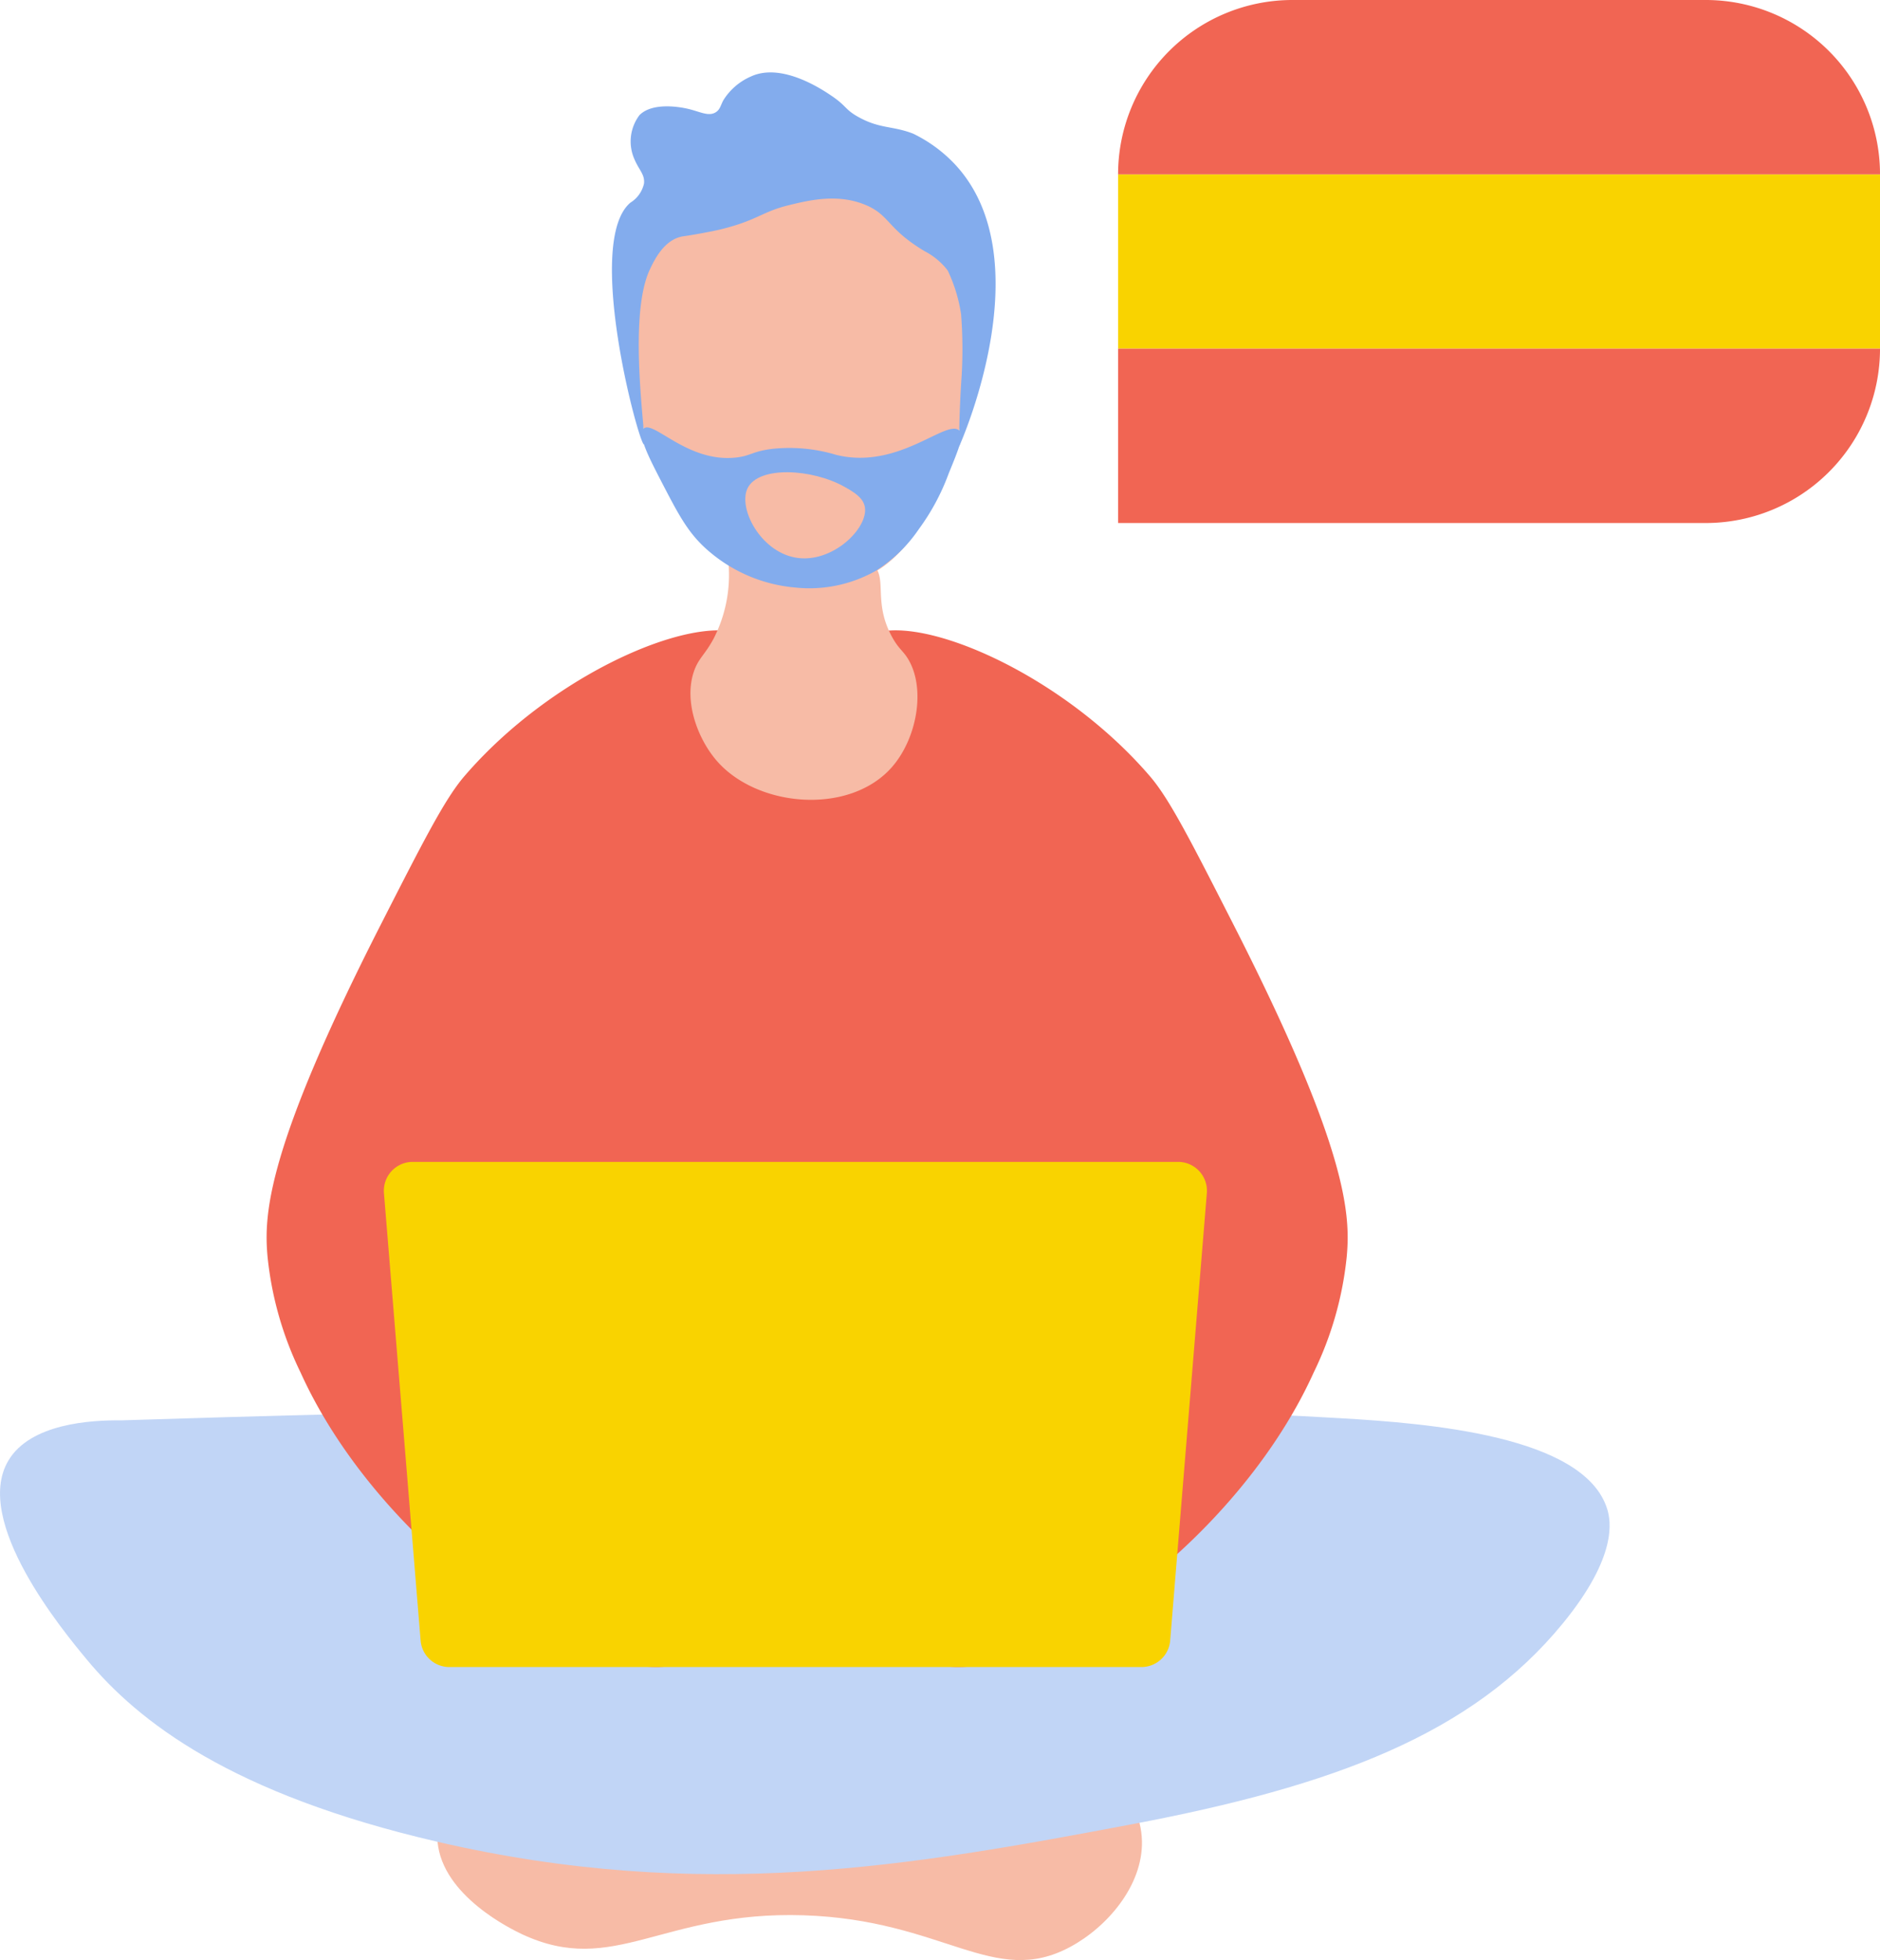 <svg xmlns="http://www.w3.org/2000/svg" width="188.947" height="196.968" viewBox="0 0 188.947 196.968">
  <g id="Groupe_1985" data-name="Groupe 1985" transform="translate(-76.784 -103.143)">
    <g id="Groupe_1894" data-name="Groupe 1894">
      <path id="Tracé_1097" data-name="Tracé 1097" d="M169.464,125.894c9.234,10.551,2.674,31.411-5.36,35.033a16.77,16.77,0,0,1-6.162,1.321,17.458,17.458,0,0,1-7.244-1.9c-7.925-4.171-15.279-24.442-6.081-34.662a17.064,17.064,0,0,1,13.325-5.579A17.3,17.3,0,0,1,169.464,125.894Z" fill="#f7bba6"/>
      <path id="Tracé_1098" data-name="Tracé 1098" d="M129.277,297.523c-1.067-.5-8.028-3.858-8.517-9.3-.665-7.394,11.087-13.506,13.831-14.933,16.691-8.682,36.756-4.576,48.887,4.038,3.171,2.252,7.976,5.767,8.077,10.84.088,4.463-3.494,8.627-7.227,10.628-7.692,4.122-12.677-2.736-26.782-3.188C143.317,295.153,138.5,301.816,129.277,297.523Z" fill="#f7bba6"/>
      <path id="Tracé_1099" data-name="Tracé 1099" d="M89,245.872c-3.092-.033-9.154.315-11.371,4.039-3.638,6.109,5.534,17.17,7.864,19.98,5.2,6.275,14.55,13.537,35.269,18.334,26.615,6.163,47.695,2.408,69.732-1.755,20.366-3.848,34.248-9.06,43.36-20.193,5.538-6.765,4.818-10.326,4.464-11.477-2.282-7.428-18.187-8.634-26.782-9.14C173.389,243.414,112.365,245.121,89,245.872Z" fill="#c1d5f6"/>
      <path id="Tracé_1100" data-name="Tracé 1100" d="M212.135,229.43a34.436,34.436,0,0,1-3.329,11.653c-8.416,18.6-31.521,33.825-39.946,28.5H146.946c-8.425,5.323-31.53-9.906-39.944-28.5a34.439,34.439,0,0,1-3.328-11.653c-.386-4.228-.122-10.819,11.441-33.493,4.252-8.338,6.377-12.5,8.322-14.773,9.626-11.219,25.515-17.388,29.128-13.524,1.686,1.806.414,5.5-1.473,9.626l12.714-2.085c-1.328-3.254-1.959-6.044-.562-7.541,3.61-3.864,19.5,2.305,29.127,13.524,1.945,2.268,4.07,6.435,8.322,14.773C212.256,218.611,212.52,225.2,212.135,229.43Z" fill="#f16553"/>
      <path id="Tracé_1101" data-name="Tracé 1101" d="M118.266,219.9h76.917a2.9,2.9,0,0,1,2.893,3.14l-3.685,44.957a2.9,2.9,0,0,1-2.893,2.666H121.951a2.9,2.9,0,0,1-2.893-2.666l-3.685-44.957A2.9,2.9,0,0,1,118.266,219.9Z" fill="#f9d300"/>
      <path id="Tracé_1102" data-name="Tracé 1102" d="M150,159.7a14.047,14.047,0,0,1-1.488,7.605c-.874,1.638-1.521,1.961-1.984,3.306-1.056,3.07.432,6.855,2.315,9.01,4.1,4.691,13.368,5.455,17.607.579,2.471-2.843,3.376-7.769,1.653-10.746-.546-.945-.984-1.048-1.691-2.358-1.657-3.069-.733-5.24-1.45-6.652C164.1,158.748,160.624,157.685,150,159.7Z" fill="#f7bba6"/>
      <path id="Tracé_1103" data-name="Tracé 1103" d="M141.507,147.8c.361-.089-1.749-12.655.6-17.6.409-.862,1.321-2.78,3.015-3.241.354-.1.494-.062,2.2-.381.835-.156,1.391-.259,2.061-.428,3.58-.9,4-1.743,6.73-2.4,2.027-.49,4.893-1.184,7.692,0,2.443,1.034,2.11,2.369,5.928,4.647a6.882,6.882,0,0,1,2.3,1.929,15.632,15.632,0,0,1,1.344,4.391,46.057,46.057,0,0,1,.055,6.221h0c-.114,1.657-.244,4.086-.263,7.1.348-.768,8.321-18.937-.362-28.332a14.321,14.321,0,0,0-4.248-3.131c-2.048-.8-3.3-.47-5.44-1.639-1.435-.782-1.2-1.107-2.758-2.162-.917-.62-5.019-3.393-8.123-1.937a6.143,6.143,0,0,0-2.758,2.385c-.284.542-.33.923-.745,1.192-.756.491-1.648-.093-2.981-.373-.414-.086-3.34-.7-4.7.671a4.392,4.392,0,0,0-.521,4.4c.467,1.125,1.075,1.552.975,2.476a3.031,3.031,0,0,1-1.365,1.919C135.473,127.451,141.03,147.921,141.507,147.8Z" fill="#83aced"/>
      <path id="Tracé_1104" data-name="Tracé 1104" d="M141.474,146.213c.971-.879,4.4,3.436,9.269,2.909,1.524-.165,1.647-.637,3.721-.879a16.267,16.267,0,0,1,6.359.609c6.4,1.585,11.263-3.856,12.449-2.368.392.49-.122,1.747-1.15,4.262a22.449,22.449,0,0,1-2.977,5.548,14.742,14.742,0,0,1-4.325,4.2,13.537,13.537,0,0,1-8.124,1.688,15.359,15.359,0,0,1-8.534-3.534c-2.161-1.8-3.106-3.633-5-7.291C142.016,149.132,140.815,146.809,141.474,146.213Z" fill="#83aced"/>
      <path id="Tracé_1105" data-name="Tracé 1105" d="M151.916,152.207c1.1-2.256,6.471-1.99,9.771-.13.883.5,1.854,1.063,2.019,2.019.367,2.12-3.295,5.73-6.97,5.081C153.2,158.552,150.942,154.216,151.916,152.207Z" fill="#f7bba6"/>
    </g>
    <rect id="Rectangle_694" data-name="Rectangle 694" width="76.576" height="17.519" transform="translate(189.156 120.663)" fill="#f9d300"/>
    <path id="Rectangle_695" data-name="Rectangle 695" d="M0,0H76.576a0,0,0,0,1,0,0V0A17.519,17.519,0,0,1,59.056,17.519H0a0,0,0,0,1,0,0V0A0,0,0,0,1,0,0Z" transform="translate(189.156 138.182)" fill="#f16553"/>
    <path id="Rectangle_696" data-name="Rectangle 696" d="M17.519,0H59.056A17.519,17.519,0,0,1,76.576,17.519v0a0,0,0,0,1,0,0H0a0,0,0,0,1,0,0v0A17.519,17.519,0,0,1,17.519,0Z" transform="translate(189.156 103.143)" fill="#f16553"/>
  </g>
</svg>
